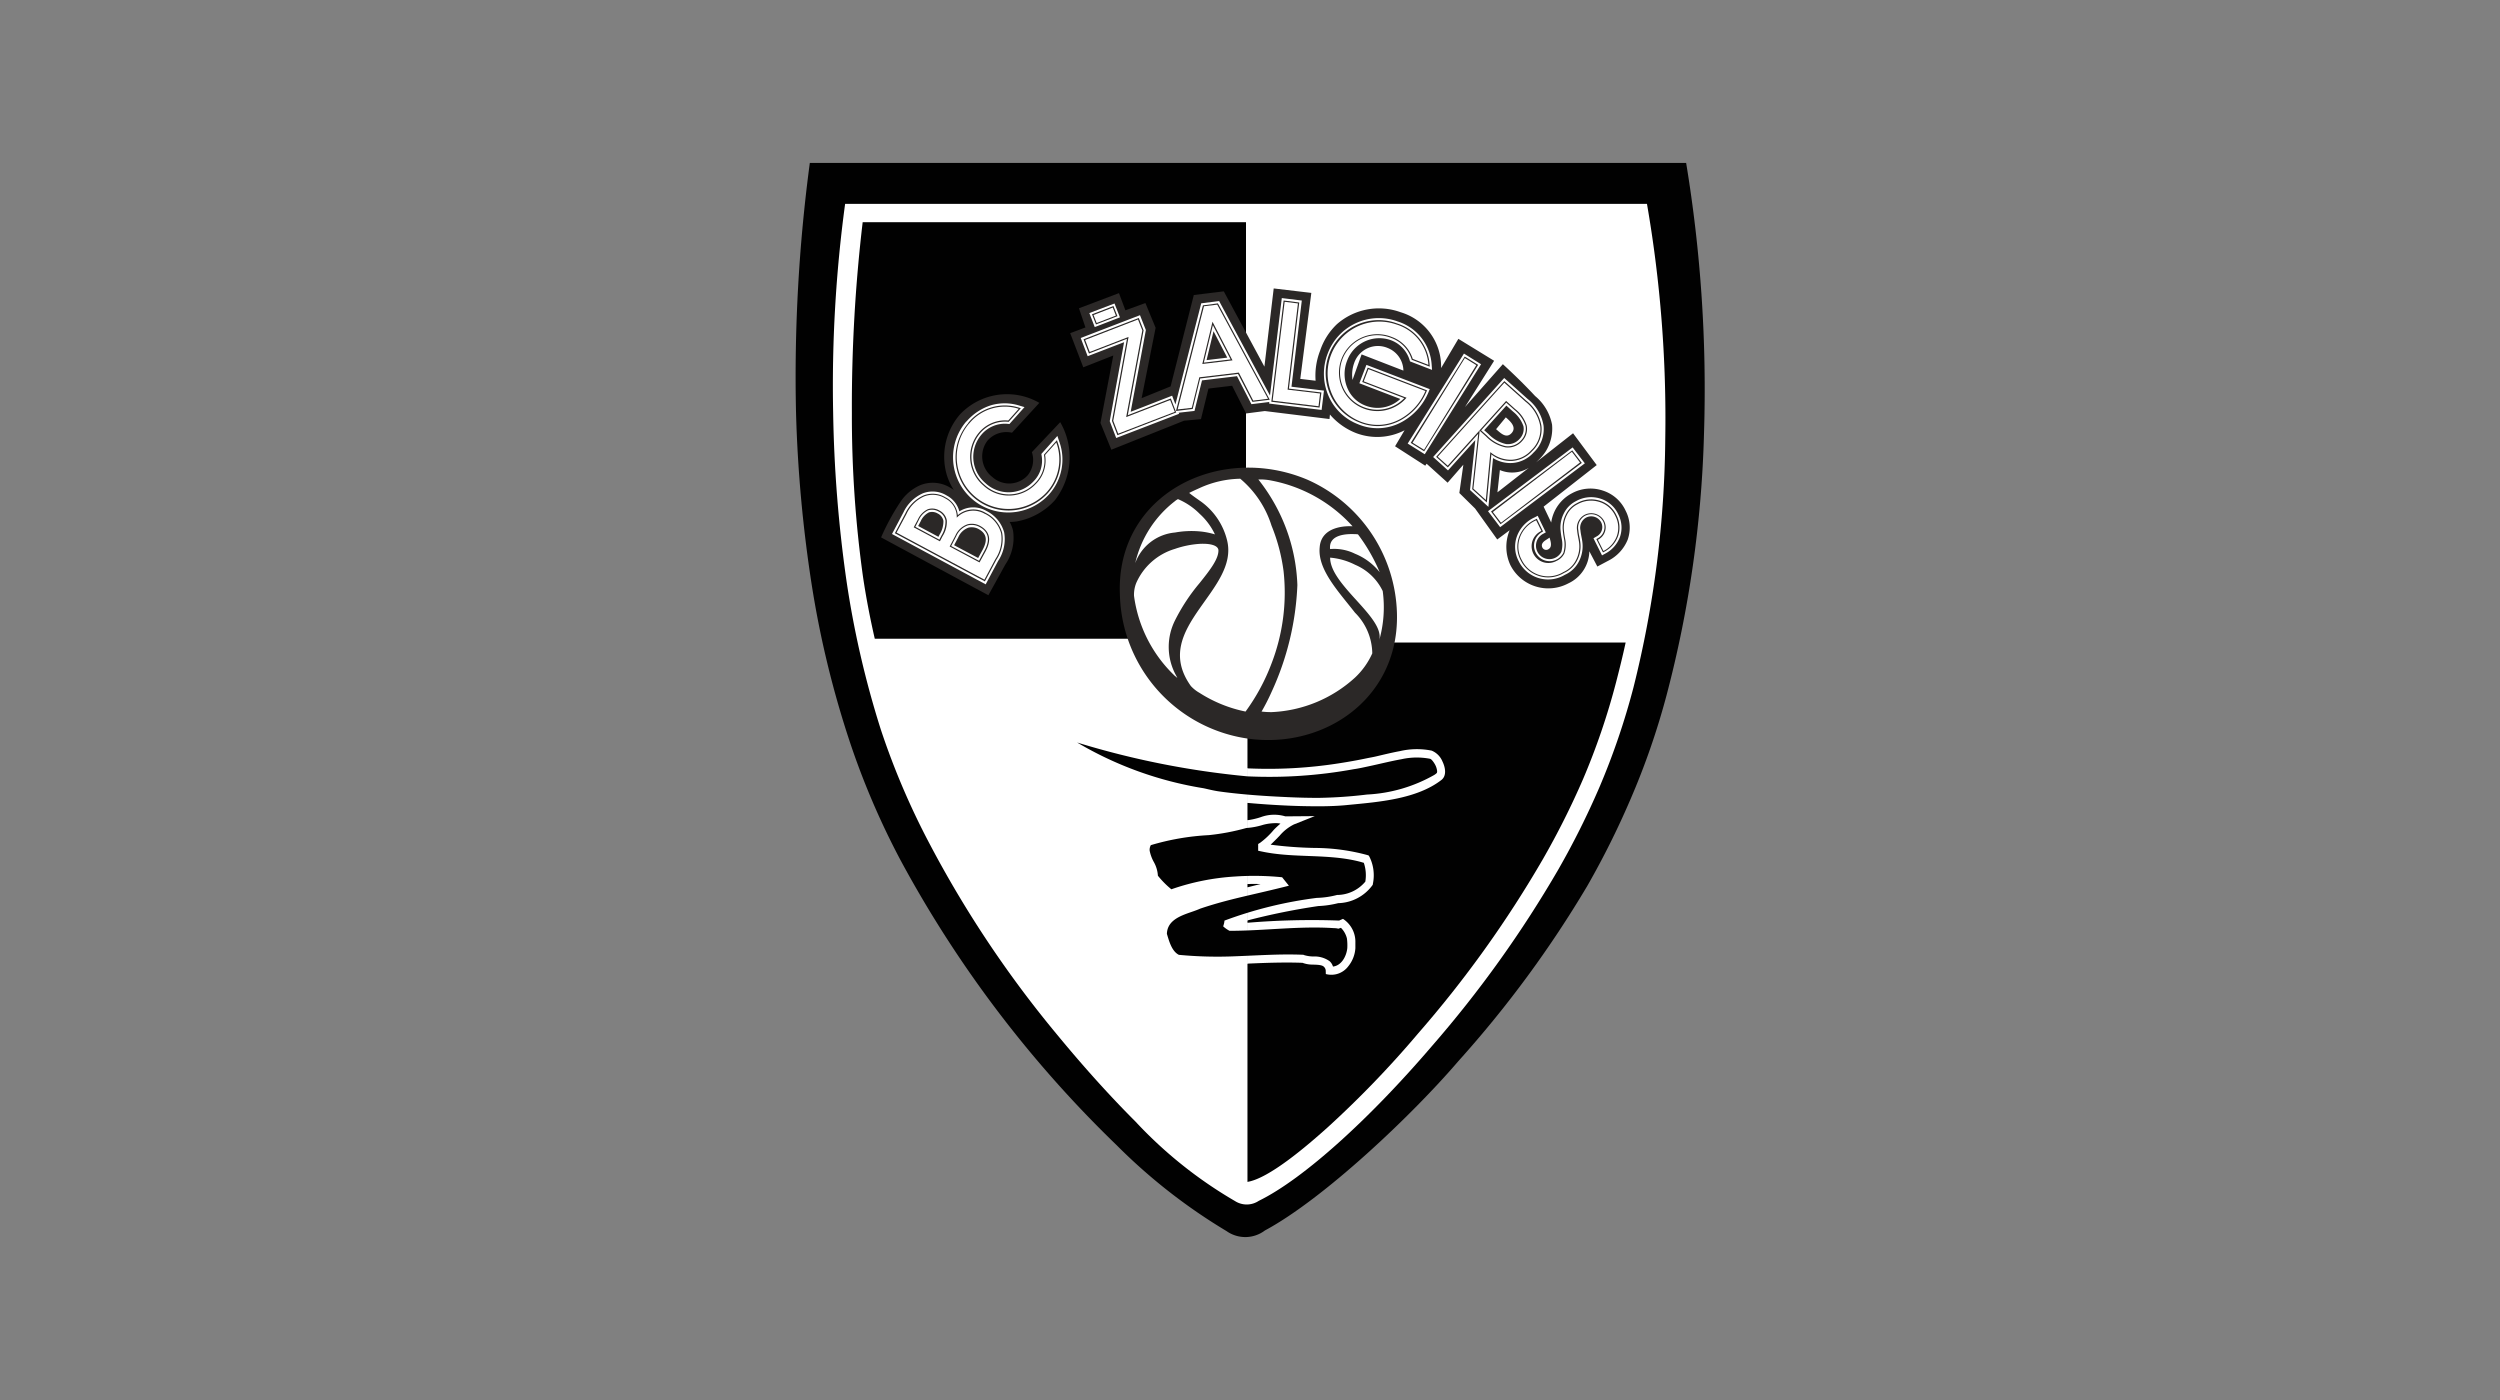 <svg id="Layer_1" data-name="Layer 1" xmlns="http://www.w3.org/2000/svg" viewBox="0 0 125 70"><rect x="0" y="0" width="125" height="70" fill="#808080" stroke="none"/><path d="M40.491,8.146H84.307A69.452,69.452,0,0,1,85.2,21.689a57.065,57.065,0,0,1-1.876,13.087A37.215,37.215,0,0,1,81.509,40a42.278,42.278,0,0,1-2.139,4.287,55.34,55.34,0,0,1-6.459,8.778c-2.277,2.66-6.707,6.87-9.668,8.46a1.621,1.621,0,0,1-1.915.03,28.244,28.244,0,0,1-5.5-4.3A58.169,58.169,0,0,1,45.022,43a38.833,38.833,0,0,1-2.562-6,49.008,49.008,0,0,1-1.874-7.76,67.913,67.913,0,0,1-.784-8.586A80.764,80.764,0,0,1,40.491,8.146Z" style="fill:#010101;fill-rule:evenodd"/><path d="M42.256,10.192H82.348a62.74,62.74,0,0,1,.915,11.758,52.743,52.743,0,0,1-1.586,12.409,35.744,35.744,0,0,1-1.7,4.99,40.609,40.609,0,0,1-2.056,4.117,57.007,57.007,0,0,1-6.335,8.85c-3.111,3.634-6.416,6.634-8.647,7.726a1.086,1.086,0,0,1-1.184.014,21.683,21.683,0,0,1-4.982-3.978c-1.418-1.417-2.757-2.934-3.921-4.349a54.942,54.942,0,0,1-6.352-9.5,37.458,37.458,0,0,1-2.455-5.739,47.3,47.3,0,0,1-1.728-7.5,66.667,66.667,0,0,1-.66-8.375A67.761,67.761,0,0,1,42.256,10.192Z" style="fill:#fff;fill-rule:evenodd"/><path d="M62.373,59.094c1.067-.171,2.931-1.758,3.987-2.706a50.233,50.233,0,0,0,4.551-4.722,55.806,55.806,0,0,0,6.224-8.692,39.857,39.857,0,0,0,2.017-4.016,34.413,34.413,0,0,0,1.653-4.849c.17-.656.334-1.317.477-1.982H62.373ZM43.134,11.109a78.45,78.45,0,0,0-.54,9.572,57.915,57.915,0,0,0,.557,8.165c.154,1.035.353,2.067.588,3.092H62.3V11.109Z" style="fill:#010101;fill-rule:evenodd"/><path d="M69.847,30.648c.148,4.991-5.027,7.649-9.4,5.726a7.46,7.46,0,0,1-4.453-6.664c-.2-5.028,5.008-7.575,9.377-5.725A7.525,7.525,0,0,1,69.847,30.648Z" style="fill:#2b2827;fill-rule:evenodd"/><path d="M60.921,27.5c.018.438-.418,1-.939,1.651a9.512,9.512,0,0,0-1.235,1.875,2.959,2.959,0,0,0,0,2.64c.037.074.083.149.12.233a1.422,1.422,0,0,0-.12-.1A6.751,6.751,0,0,1,56.7,29.786v-.018a1.586,1.586,0,0,1,.111-.616,3.067,3.067,0,0,1,1.933-1.707,4.709,4.709,0,0,1,1.235-.252C60.512,27.165,60.893,27.268,60.921,27.5Zm2.657-1.213a9.191,9.191,0,0,1,.6,2.267,9.848,9.848,0,0,1-.6,4.617,10.122,10.122,0,0,1-1.3,2.407,6.784,6.784,0,0,1-2.3-.933,1.778,1.778,0,0,1-.436-.345c-1.059-1.483-.381-2.7.436-3.871.772-1.11,1.682-2.183,1.376-3.414a3.376,3.376,0,0,0-1.376-1.987c-.2-.14-.371-.261-.52-.382.186-.093.353-.168.52-.243a5.074,5.074,0,0,1,2.035-.466A5.025,5.025,0,0,1,63.578,26.288Zm4.172.42c.074,0,.13.01.148.01a8.746,8.746,0,0,1,1.087,1.893,3.044,3.044,0,0,0-1.235-.923,2.352,2.352,0,0,0-1.245-.234C66.421,26.708,67.36,26.689,67.75,26.708Zm0,3.227c.7.775,1.394,1.512,1.2,2.118a6.041,6.041,0,0,0,.186-2.5,2.7,2.7,0,0,0-1.384-1.315,3.388,3.388,0,0,0-1.245-.355C66.505,28.536,67.127,29.245,67.75,29.935Zm0,.7a2.927,2.927,0,0,1,.864,2.034,3.764,3.764,0,0,1-.864,1.212,6.61,6.61,0,0,1-4.172,1.726,4.22,4.22,0,0,1-.5-.028,10.358,10.358,0,0,0,.5-.98,14.1,14.1,0,0,0,1.291-5.344,8.958,8.958,0,0,0-1.291-4.329,9.148,9.148,0,0,0-.66-.951,2.765,2.765,0,0,1,.66.056,7.327,7.327,0,0,1,4.051,2.285s-1.561-.139-1.645,1.054C65.873,28.48,66.932,29.581,67.75,30.635Zm-9-5.578a5.455,5.455,0,0,0-1.989,3.1,2.338,2.338,0,0,1,1.989-1.53,4.634,4.634,0,0,1,1.235-.056,3.768,3.768,0,0,1,.762.15,3.268,3.268,0,0,0-.762-1.027,3.384,3.384,0,0,0-1.086-.736A.784.784,0,0,0,58.747,25.057Z" style="fill:#fff;fill-rule:evenodd"/><path d="M62.356,46.14a38.429,38.429,0,0,1,4.6-.112l.193-.085a1.365,1.365,0,0,1,.62,1.194c0,.094,0,.188,0,.276a1.6,1.6,0,0,1-.354.9,1.057,1.057,0,0,1-1.124.389l-.005-.187a.3.3,0,0,0-.1-.185c-.107-.1-.408-.093-.546-.1a1.461,1.461,0,0,1-.515-.089c-.91-.034-1.852,0-2.772.042Zm1.911-5.322,1.473-.012L64.7,41.22a2.241,2.241,0,0,0-.716.563c-.14.146-.3.307-.453.451a19.627,19.627,0,0,0,2.218.163,10.146,10.146,0,0,1,2.608.353l.071.021.042.062a2.093,2.093,0,0,1,.175,1.354l-.007.051-.03.042a2.185,2.185,0,0,1-1.7.878,4.867,4.867,0,0,1-.994.145,33.564,33.564,0,0,0-3.555.722V44.371c.223-.058.447-.114.67-.169-.223-.006-.447-.007-.67,0V41.013a3.665,3.665,0,0,0,.684-.157A1.933,1.933,0,0,1,64.267,40.818Zm3.143-.572c-.462.05-.935.065-1.4.069-.538,0-1.076-.01-1.613-.034-.681-.03-1.363-.076-2.042-.138V38.418l.028,0a22.71,22.71,0,0,0,4.625-.262c.436-.068.89-.149,1.321-.24.158-.033.315-.058.472-.095.4-.094.8-.193,1.2-.266a3.731,3.731,0,0,1,1.581-.024.99.99,0,0,1,.541.543c.133.272.229.689-.04.915l0,0,0,0C70.847,39.956,68.924,40.1,67.41,40.246Z" style="fill:#fff;fill-rule:evenodd"/><path d="M62.373,44.366V46.02q-.2.061-.4.132c.134,0,.268-.007.4-.013v2.038l-.622.025a20.041,20.041,0,0,1-2.868-.065l-.033,0-.03-.013c-.548-.242-.685-.793-.846-1.313a1.276,1.276,0,0,1,.3-.92,4.03,4.03,0,0,1,1.573-.772l.008,0,.008,0C60.684,44.831,61.528,44.586,62.373,44.366Zm0-3.355V44.2q-.312.006-.623.027a11.3,11.3,0,0,0-3.13.634l-.091.034-.085-.046a2.5,2.5,0,0,1-.718-.67,2,2,0,0,0-.148-.157L57.5,43.95l.011-.105a.634.634,0,0,0-.006-.157,1.55,1.55,0,0,0-.153-.405,2.072,2.072,0,0,1-.247-.678.914.914,0,0,1,.192-.659,14,14,0,0,1,3.087-.559,10.631,10.631,0,0,0,1.846-.363l.031-.01H62.3Zm0-2.592v1.725c-.182-.016-.365-.034-.547-.053-.319-.033-.639-.069-.957-.115a4.831,4.831,0,0,1-.572-.1c-2.628-.581-5.312-1.282-7.432-3.037A.192.192,0,0,1,52.8,36.6c.028-.091.118-.128.246-.084,1.57.411,3.287.884,4.869,1.245A25.732,25.732,0,0,0,62.373,38.419Z" style="fill:#fff;fill-rule:evenodd"/><path d="M62.316,41.4a11.006,11.006,0,0,1-1.879.357,12.359,12.359,0,0,0-2.895.5.473.473,0,0,0-.058.283,1.927,1.927,0,0,0,.206.558,1.591,1.591,0,0,1,.205.687,4.456,4.456,0,0,0,.673.679,11.794,11.794,0,0,1,3.153-.636,13.97,13.97,0,0,1,2.385.035l.339.423c-1.8.459-2.986.655-4.435,1.146-.224.1-.46.17-.689.255-.483.181-.961.435-.976,1.006.109.358.242.871.6,1.049a20.253,20.253,0,0,0,2.83.071c1.132-.041,2.216-.121,3.35-.076l.04,0,.036.016a1.62,1.62,0,0,0,.472.071,1.3,1.3,0,0,1,.807.235.589.589,0,0,1,.169.269c.42-.044.676-.513.716-.925a2.626,2.626,0,0,0-.018-.477,1.12,1.12,0,0,0-.3-.535l-.13.044a.737.737,0,0,0-.205-.027c-1.745-.117-3.493.133-5.236.133a1.475,1.475,0,0,1-.318-.225,1.051,1.051,0,0,0,.066-.286,20.5,20.5,0,0,1,4.628-1.137l.02,0h.02a4.43,4.43,0,0,0,.942-.14l.023-.005h.025a1.855,1.855,0,0,0,1.384-.666,1.939,1.939,0,0,0-.075-.941c-.077-.022-.19-.055-.267-.074-1.587-.391-3.247-.149-4.847-.494l-.169-.036V42.2l.1-.062a3.928,3.928,0,0,0,.679-.643c.1-.106.221-.215.335-.314a.988.988,0,0,0-.172-.023,2.476,2.476,0,0,0-.7.085A3.579,3.579,0,0,1,62.316,41.4Zm9.524-2.747a.227.227,0,0,0,.013-.124.87.87,0,0,0-.085-.272c-.039-.079-.171-.293-.263-.317a3.512,3.512,0,0,0-1.422.019c-.558.1-1.109.242-1.664.359-.242.051-.484.108-.729.141a23.481,23.481,0,0,1-5.327.358,42.4,42.4,0,0,1-8.507-1.692,18.043,18.043,0,0,0,6.329,2.288c.251.056.5.119.757.156.312.045.626.081.939.113.846.088,1.687.138,2.536.176.529.024,1.06.038,1.59.034a22.676,22.676,0,0,0,2.344-.165,7.546,7.546,0,0,0,3.359-.978A.663.663,0,0,0,71.84,38.648Z" style="fill:#010101;fill-rule:evenodd"/><path d="M75.291,20.867l-.487.592c.226.192.509.493.778.193S75.5,21.052,75.291,20.867Zm1.149,2.525a1.589,1.589,0,0,1-1.446.111l-.122,1.113Zm1.04,3.488-.208.136c-.092.061-.244.19-.15.367a.211.211,0,0,0,.322.062C77.645,27.317,77.494,26.961,77.48,26.88ZM48,20.72a3.236,3.236,0,0,1,3.967-.577L50.6,21.636a1.249,1.249,0,0,0-1.228.4,1.3,1.3,0,0,0,.241,1.811,1.254,1.254,0,0,0,1.771-.08,1.226,1.226,0,0,0,.21-1.159l1.417-1.5a3.5,3.5,0,0,1-.271,3.908,3.356,3.356,0,0,1-1.909,1.056,2.571,2.571,0,0,1-.348.026,1.615,1.615,0,0,1,.168.432,2.369,2.369,0,0,1-.386,1.7l-.846,1.532L44.054,26.87a11.48,11.48,0,0,1,.957-1.76,2.294,2.294,0,0,1,1.02-.858,1.678,1.678,0,0,1,1.5.144,1.561,1.561,0,0,1,.158.1,2.986,2.986,0,0,1-.371-.826A3.239,3.239,0,0,1,48,20.72ZM69.387,17.4a1.254,1.254,0,0,0-1.683.766,1.724,1.724,0,0,0-.078.83l.454-1.276,2.09.81A1.239,1.239,0,0,0,69.387,17.4Zm5.319.639-1.457,2.312,1.894-2.142c.557.513,1.071,1.011,1.615,1.595a2.447,2.447,0,0,1,.845,1.43,2.149,2.149,0,0,1-.341,1.371,2.519,2.519,0,0,1-.364.423c-.033.032-.066.063-.1.092l1.855-1.457,1.183,1.591-2.655,2.079.379.794A1.969,1.969,0,0,1,78.6,24.662a1.941,1.941,0,0,1,1.544-.132,1.885,1.885,0,0,1,1.141,1.013,1.835,1.835,0,0,1,.1,1.439,2.037,2.037,0,0,1-.98,1.059l-.538.286-.4-.763a1.812,1.812,0,0,1-1.051,1.605,2.127,2.127,0,0,1-2.9-.92,2.168,2.168,0,0,1-.059-1.672c.008-.022.017-.044.025-.065l-.62.462-1.107-1.547h0l-.788-.777.2-1.415-.786.9-1.051-.949-.068.1-1.509-.972.475-.8a2.972,2.972,0,0,1-2.432.137,3.311,3.311,0,0,1-1.3-.925l-.021.226-3.235-.4-.934.121-.7-1.386-1.183.142-.375,1.528-.848.079-3.633,1.45-.544-1.339.641-3.371-1.5.59-.655-1.707.763-.286-.324-.959,2-.758.322.86,1-.365.511,1.24-.7,3.517,1.449-.588,1.16-4.569,1.5-.183,2.03,3.764.465-3.91,1.881.223-.552,4.3.766.091a3.432,3.432,0,0,1,.225-1.5,3.247,3.247,0,0,1,.838-1.324,3.178,3.178,0,0,1,3.19-.6,2.836,2.836,0,0,1,2.022,2.791l.863-1.461Z" style="fill:#2b2827;fill-rule:evenodd"/><path d="M79.242,23.167l-4.235,3.192-.606-.8,4.231-3.188Zm-3.924-2.886-1.109,1.23.207.184a1.766,1.766,0,0,0,.885.508.776.776,0,0,0,.683-.264.711.711,0,0,0,.188-.629,1.6,1.6,0,0,0-.517-.728Zm-1.553,1.725L72.4,23.521l-.743-.671L75.21,18.9l1.179,1.054a2.125,2.125,0,0,1,.788,1.325,1.6,1.6,0,0,1-.5,1.349,1.563,1.563,0,0,1-1.068.522,1.62,1.62,0,0,1-.957-.247l-.231,2.442L73.5,24.5Zm3.119,3.782.406.831-.141.076a.672.672,0,1,0,.918.9,1.392,1.392,0,0,0,.02-.658,4.517,4.517,0,0,1-.064-.479,1.559,1.559,0,0,1,.167-.785,1.352,1.352,0,0,1,.605-.614,1.535,1.535,0,0,1,1.218-.13,1.46,1.46,0,0,1,.9.786A1.439,1.439,0,0,1,81,26.842a1.544,1.544,0,0,1-.747.844l-.152.084-.427-.855.132-.08a.528.528,0,0,0,.252-.717.561.561,0,0,0-.765-.232.588.588,0,0,0-.271.628c.017.21.079.413.1.624a1.649,1.649,0,0,1-.188.957,1.45,1.45,0,0,1-.691.646,1.635,1.635,0,0,1-2.307-.681,1.537,1.537,0,0,1-.087-1.251,1.662,1.662,0,0,1,.886-.941ZM48.908,27.9l.218-.4c.223-.41.267-.784-.185-1.041a.708.708,0,0,0-.519-.076.876.876,0,0,0-.507.478l-.21.4Zm-3-1.6,1.014.541.055-.108a1.254,1.254,0,0,0,.194-.692.526.526,0,0,0-.289-.368.548.548,0,0,0-.436-.053.9.9,0,0,0-.409.437Zm2.055-.727a1.3,1.3,0,0,1,1.364-.022,1.694,1.694,0,0,1,.882,1.073,1.969,1.969,0,0,1-.3,1.42l-.625,1.174L44.6,26.7l.573-1.083a1.936,1.936,0,0,1,.97-.951,1.349,1.349,0,0,1,1.193.11A1.246,1.246,0,0,1,47.967,25.569Zm.363-4.5a2.677,2.677,0,0,1,1.248-.817,2.471,2.471,0,0,1,1.4.025l.252.075-.755.845-.084-.008a1.529,1.529,0,0,0-1.321.546,1.718,1.718,0,0,0,.2,2.411,1.693,1.693,0,0,0,2.4-.071,1.475,1.475,0,0,0,.414-1.306l-.011-.076.8-.9.091.273a2.613,2.613,0,0,1-.53,2.675,2.758,2.758,0,0,1-4.112-3.675Zm21.688-1.126-2.046-.784.353-.92,3.166,1.214-.064.158a3.029,3.029,0,0,1-1.309,1.471,2.51,2.51,0,0,1-2.2.131,2.655,2.655,0,0,1-1.431-1.3,2.782,2.782,0,0,1-.1-2.234,2.73,2.73,0,0,1,3.5-1.61,2.428,2.428,0,0,1,1.7,2.161l.019.261L70.5,18.069l-.023-.08a1.539,1.539,0,0,0-.945-.984,1.718,1.718,0,0,0-2.182,1.046,1.811,1.811,0,0,0,.1,1.519,1.575,1.575,0,0,0,.817.708A1.668,1.668,0,0,0,70.018,19.946Zm-8.652-2.065-.686-1.322-.348,1.446Zm-5.158-.772-1.821.7-.347-.91L57,15.759l.293.744-.76,4.088,2.073-.806.166.435,1.289-5.054.895-.113L63.5,19.775l.59-4.871,1,.123-.516,4.309,1.624.194-.118.967-2.624-.319.009-.079-.894.11-.721-1.4L60.1,19.02l-.375,1.527-.79.089.021.053L55.81,21.9l-.323-.842Zm-.479-1.936.272.694-1.26.486-.271-.7Zm18.327,3.038-2.814,4.5-.854-.534,2.813-4.5Z" style="fill:#fff;fill-rule:evenodd"/><path d="M79.091,23.146l-4.063,3.063-.477-.633,4.061-3.059Zm-3.78-3.016-1.254,1.389.287.255a1.848,1.848,0,0,0,.942.535.88.88,0,0,0,.778-.3.82.82,0,0,0,.213-.723,1.693,1.693,0,0,0-.551-.785Zm-1.4,1.559L72.392,23.37l-.584-.528,3.41-3.788,1.1.983a2.029,2.029,0,0,1,.753,1.257,1.5,1.5,0,0,1-.463,1.261,1.461,1.461,0,0,1-1,.491,1.568,1.568,0,0,1-1.04-.328l-.227,2.406-.732-.665Zm2.929,4.246.312.639-.05.027a.778.778,0,1,0,1.067,1.041,1.477,1.477,0,0,0,.028-.718,4.31,4.31,0,0,1-.063-.466,1.451,1.451,0,0,1,.155-.732,1.236,1.236,0,0,1,.563-.571,1.428,1.428,0,0,1,1.132-.121,1.352,1.352,0,0,1,.839.73,1.331,1.331,0,0,1,.081,1.041,1.436,1.436,0,0,1-.7.787l-.054.03-.333-.666.047-.029a.634.634,0,0,0,.294-.855.668.668,0,0,0-.911-.281.687.687,0,0,0-.328.732c.016.21.079.415.1.624a1.54,1.54,0,0,1-.175.9,1.35,1.35,0,0,1-.643.6,1.527,1.527,0,0,1-2.166-.633,1.436,1.436,0,0,1-.082-1.166,1.559,1.559,0,0,1,.836-.883ZM48.951,28.041l.269-.5c.251-.462.281-.9-.227-1.185a.812.812,0,0,0-.6-.087.981.981,0,0,0-.575.532l-.259.5Zm-3.184-1.7,1.2.643.106-.205a1.345,1.345,0,0,0,.2-.755.625.625,0,0,0-.345-.448.645.645,0,0,0-.523-.06.994.994,0,0,0-.467.488Zm2.122-.582a1.19,1.19,0,0,1,1.392-.115,1.582,1.582,0,0,1,.828,1,1.876,1.876,0,0,1-.291,1.346l-.575,1.079-4.5-2.409.524-.989a1.831,1.831,0,0,1,.914-.9,1.245,1.245,0,0,1,1.1.1A1.112,1.112,0,0,1,47.889,25.758Zm.521-4.614a2.355,2.355,0,0,1,2.543-.761l.089.027-.606.678-.03,0A1.635,1.635,0,0,0,49,21.667a1.824,1.824,0,0,0,.212,2.562,1.8,1.8,0,0,0,2.549-.08,1.579,1.579,0,0,0,.44-1.391l0-.027.646-.723.032.1a2.5,2.5,0,0,1-.507,2.57,2.651,2.651,0,0,1-3.953-3.532Zm21.81-1.235L68.111,19.1l.275-.719,2.965,1.136-.023.056a2.928,2.928,0,0,1-1.263,1.419,2.389,2.389,0,0,1-2.109.124,2.648,2.648,0,0,1,1.895-4.945,2.323,2.323,0,0,1,1.63,2.069l.006.093-.9-.345-.008-.028A1.65,1.65,0,0,0,69.57,16.9a1.863,1.863,0,1,0,.65,3Zm-5.774-.479,1.624.193-.093.755-2.411-.293.614-5.061.782.1Zm-2.914-1.461-.889-1.713-.451,1.874Zm.37.728-1.894.226-.374,1.525-.835.1,1.347-5.281.749-.1,2.594,4.819-.866.106ZM56.348,16.94l-1.9.735-.271-.71,2.76-1.068.243.617-.79,4.246,2.152-.836.269.7L55.871,21.76l-.273-.714ZM55.672,15.3l.2.509-1.073.413-.2-.508Zm18.236,2.943-2.7,4.321-.672-.42,2.7-4.317Z" style="fill:#2b2827;fill-rule:evenodd"/><rect x="69.735" y="19.86" width="4.974" height="0.673" transform="translate(17.086 71.029) rotate(-58.298)" style="fill:#fff"/><rect x="74.337" y="24.026" width="4.968" height="0.673" transform="translate(0.953 51.547) rotate(-37.309)" style="fill:#fff"/><path d="M75.277,22.368a.938.938,0,0,0,.831-.318.874.874,0,0,0,.227-.775,1.669,1.669,0,0,0-.569-.817l-.46-.412-1.334,1.477.332.3A1.9,1.9,0,0,0,75.277,22.368ZM77.012,21.3a1.428,1.428,0,0,1-.446,1.211,1.4,1.4,0,0,1-.963.475,1.557,1.557,0,0,1-1.085-.381L74.292,25l-.622-.566.316-2.923-1.6,1.773-.5-.447,3.331-3.7,1.055.943A1.977,1.977,0,0,1,77.012,21.3Z" style="fill:#fff;fill-rule:evenodd"/><path d="M76.809,26.016l.261.532a.839.839,0,1,0,.75,1.5.8.8,0,0,0,.4-.379,1.425,1.425,0,0,0,.033-.75,4.349,4.349,0,0,1-.062-.46,1.374,1.374,0,0,1,.148-.7,1.171,1.171,0,0,1,.539-.547,1.367,1.367,0,0,1,1.084-.117,1.3,1.3,0,0,1,.805.7,1.274,1.274,0,0,1,.078,1,1.372,1.372,0,0,1-.672.755l-.28-.562a.69.69,0,0,0,.317-.931.728.728,0,0,0-.992-.309.744.744,0,0,0-.36.789c.016.208.081.443.1.625a1.465,1.465,0,0,1-.169.863,1.28,1.28,0,0,1-.616.576,1.469,1.469,0,0,1-2.087-.606A1.367,1.367,0,0,1,76,26.867,1.468,1.468,0,0,1,76.809,26.016Z" style="fill:#fff;fill-rule:evenodd"/><path d="M48.976,28.121l.3-.548c.253-.466.3-.95-.25-1.266a.874.874,0,0,0-.643-.093,1.03,1.03,0,0,0-.613.563l-.287.548Zm-3.082-2.146-.208.39,1.31.7.134-.257a1.311,1.311,0,0,0,.21-.791.681.681,0,0,0-.375-.493.7.7,0,0,0-.573-.062A1.026,1.026,0,0,0,45.894,25.975Zm3.36-.28a1.53,1.53,0,0,1,.8.962,1.82,1.82,0,0,1-.286,1.3l-.547,1.027-4.394-2.354.5-.936a1.752,1.752,0,0,1,.884-.874,1.182,1.182,0,0,1,1.051.1,1.037,1.037,0,0,1,.576.963A1.143,1.143,0,0,1,49.254,25.7Z" style="fill:#fff;fill-rule:evenodd"/><path d="M48.454,21.183a2.3,2.3,0,0,1,2.482-.743l-.524.586a1.7,1.7,0,0,0-1.461.6,1.883,1.883,0,0,0,.216,2.646,1.857,1.857,0,0,0,2.633-.084,1.64,1.64,0,0,0,.455-1.439l.559-.626a2.445,2.445,0,0,1-.5,2.512,2.592,2.592,0,0,1-3.864-3.453Z" style="fill:#fff;fill-rule:evenodd"/><path d="M68.421,18.457l2.851,1.093a2.855,2.855,0,0,1-1.236,1.39,2.324,2.324,0,0,1-2.059.12,2.589,2.589,0,0,1,1.853-4.833,2.262,2.262,0,0,1,1.591,2.017l-.784-.3a1.7,1.7,0,0,0-1.046-1.094,1.922,1.922,0,1,0,.736,3.037l-2.14-.82Z" style="fill:#fff;fill-rule:evenodd"/><polygon points="65.926 20.312 63.632 20.033 64.232 15.09 64.896 15.172 64.38 19.482 66.003 19.675 65.926 20.312" style="fill:#fff;fill-rule:evenodd"/><path d="M61.625,18.018l-1-1.931-.51,2.112Zm-.763-2.786L63.4,19.938l-.739.091-.72-1.4-1.975.236-.375,1.525-.708.081,1.316-5.158Z" style="fill:#fff;fill-rule:evenodd"/><path d="M55.639,15.379l.155.4-.962.371-.155-.4Zm3.1,5.214-2.83,1.09-.246-.643.765-4.194-1.942.751-.228-.6L56.9,15.974l.216.546-.807,4.334,2.2-.853Z" style="fill:#fff;fill-rule:evenodd"/></svg>
